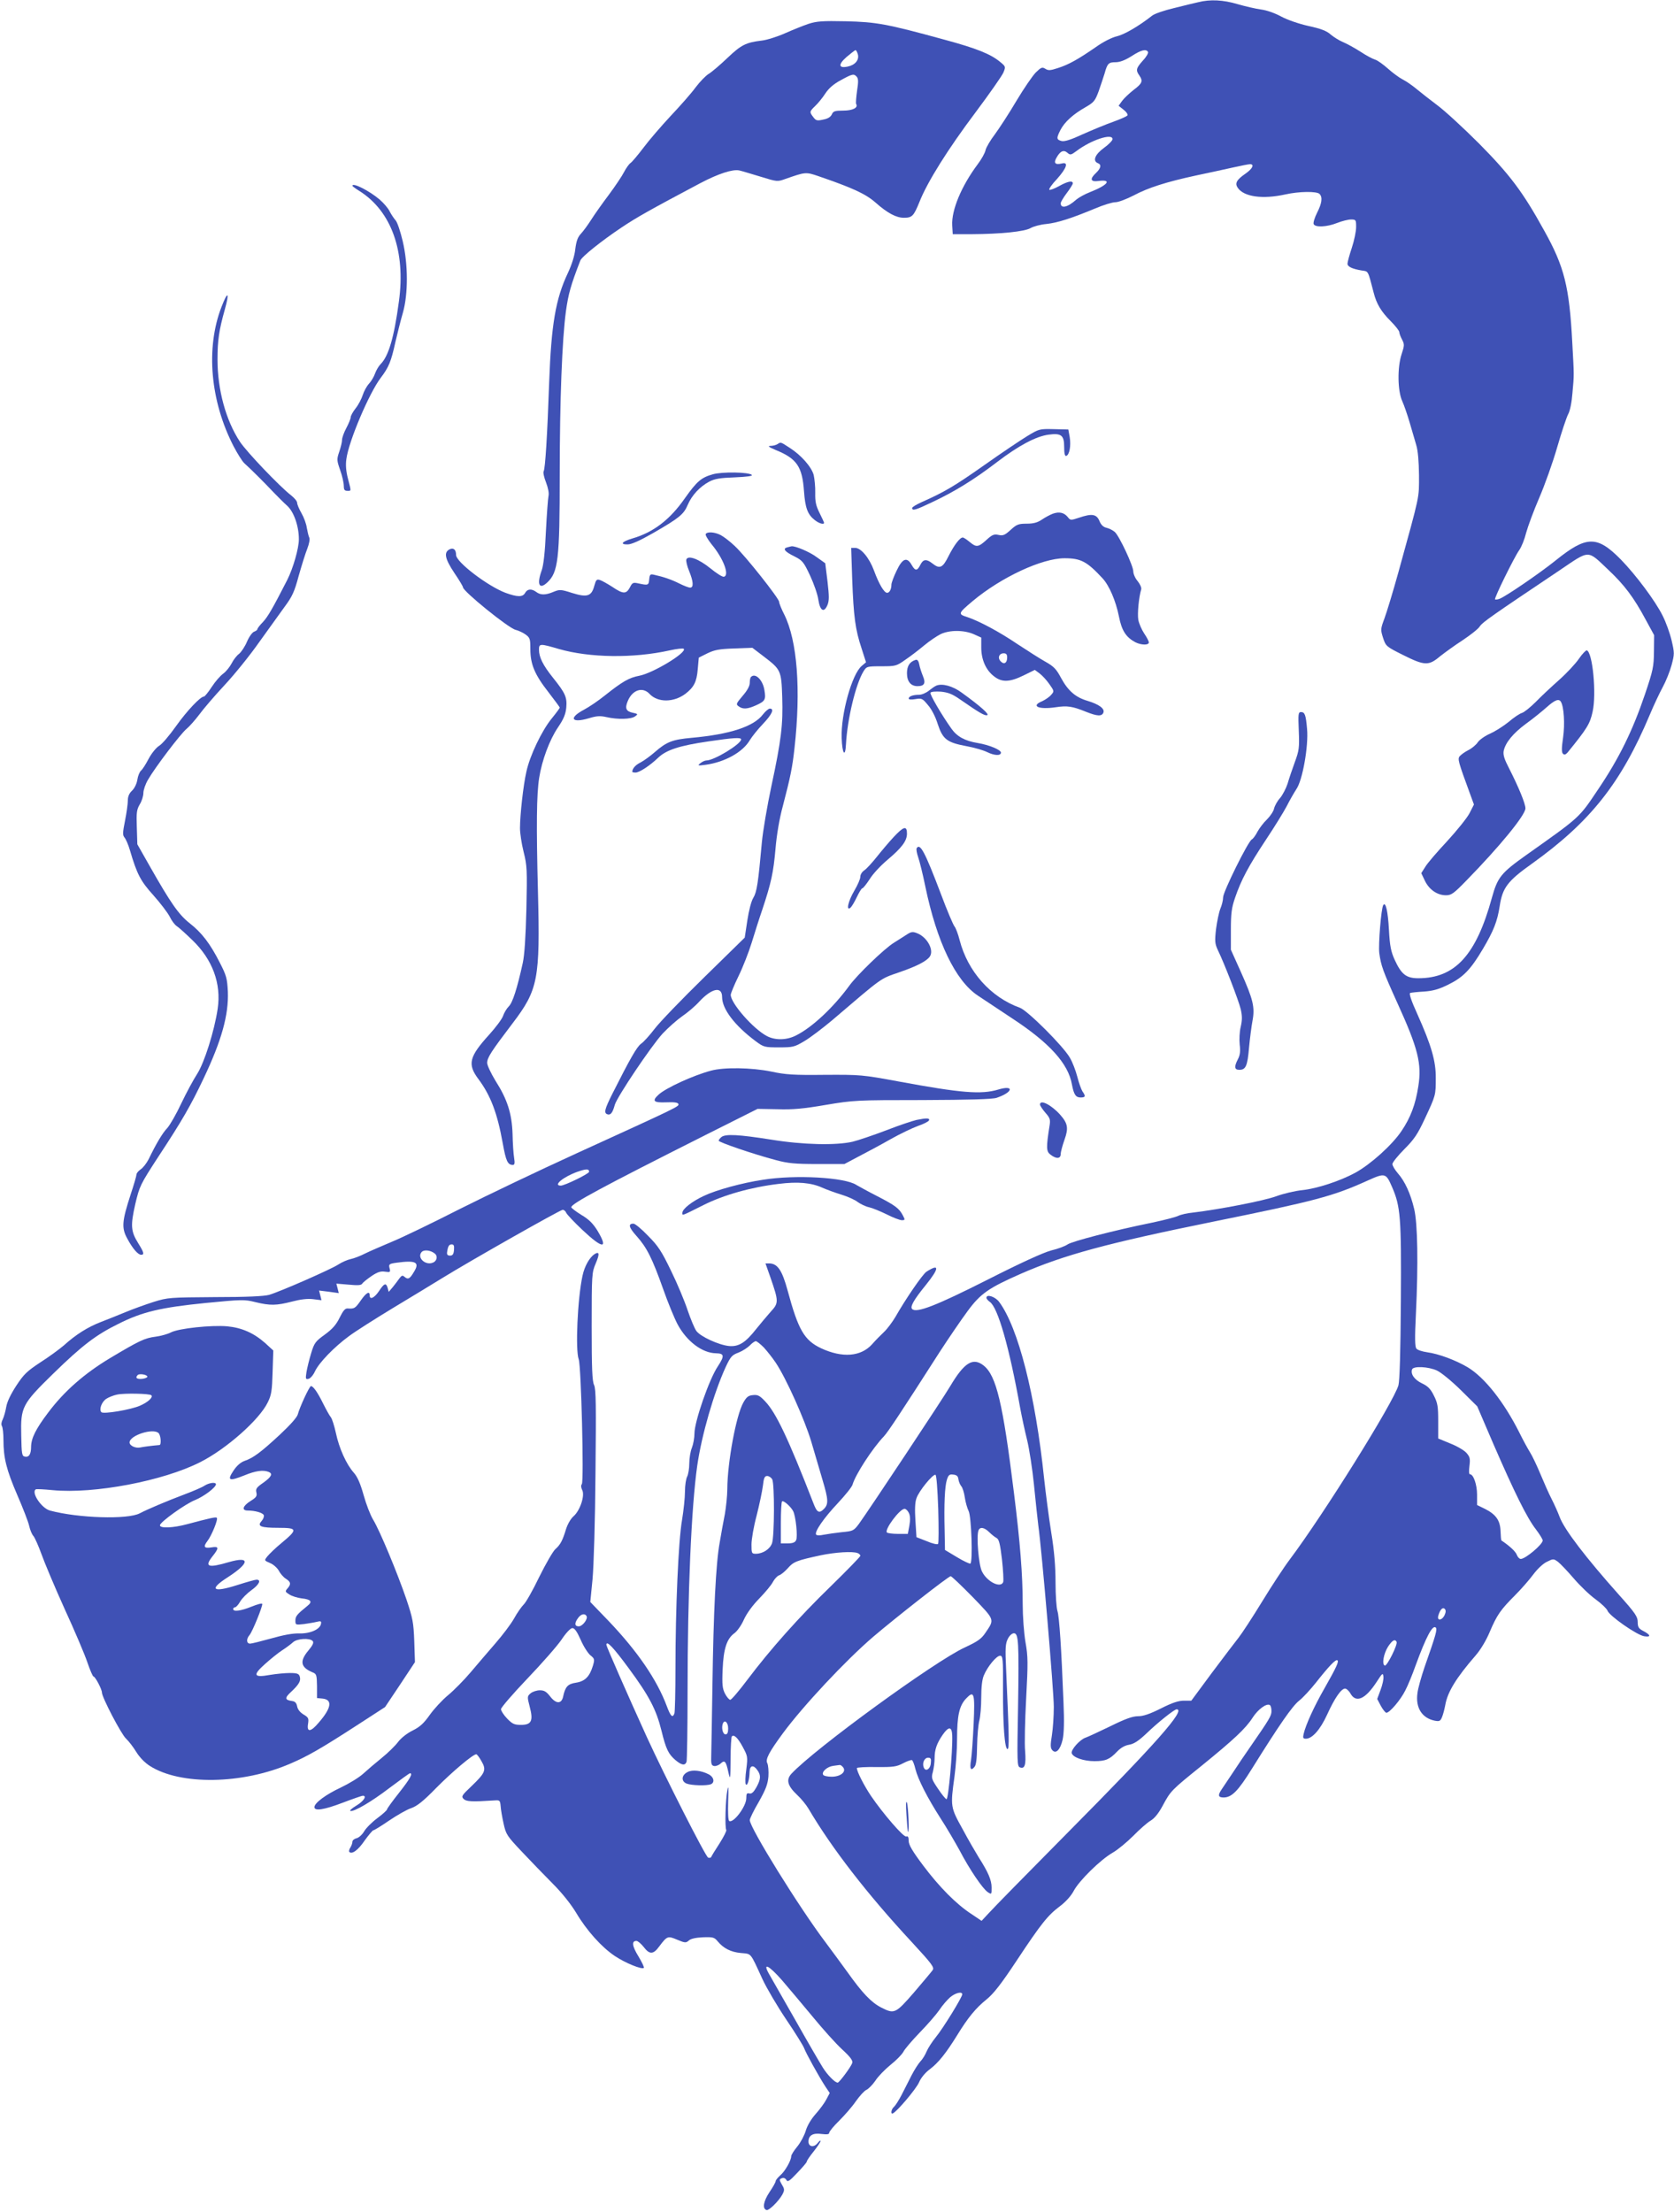 <?xml version="1.0" standalone="no"?>
<!DOCTYPE svg PUBLIC "-//W3C//DTD SVG 20010904//EN"
 "http://www.w3.org/TR/2001/REC-SVG-20010904/DTD/svg10.dtd">
<svg version="1.0" xmlns="http://www.w3.org/2000/svg"
 width="969pt" height="1280pt" viewBox="0 0 969 1280"
 preserveAspectRatio="xMidYMid meet">
<g transform="translate(0,1280) scale(0.1,-0.1)"
fill="#3f51b5" stroke="none">
<path d="M6935 12787 c-22 -5 -85 -20 -140 -34 -55 -13 -111 -32 -125 -43 -79
-62 -162 -110 -205 -120 -29 -7 -78 -31 -124 -64 -100 -69 -155 -100 -218
-120 -43 -14 -55 -15 -72 -4 -18 11 -24 9 -55 -21 -18 -18 -69 -92 -112 -164
-43 -73 -100 -160 -125 -194 -26 -34 -50 -75 -54 -91 -3 -17 -24 -54 -46 -83
-94 -126 -152 -265 -147 -353 l3 -51 110 0 c168 1 305 15 340 35 17 10 58 21
92 24 65 7 143 32 283 90 47 20 99 36 117 36 17 0 64 18 105 39 82 44 187 78
363 116 66 14 160 34 208 45 49 11 95 20 103 20 27 0 14 -27 -27 -55 -52 -36
-62 -56 -44 -82 36 -52 144 -67 275 -38 80 18 182 19 198 3 19 -19 14 -54 -14
-109 -14 -28 -23 -57 -20 -65 8 -21 76 -18 136 6 28 11 64 20 80 20 29 0 30
-2 30 -44 0 -24 -11 -78 -25 -120 -14 -42 -25 -83 -25 -92 0 -17 28 -30 82
-39 40 -6 35 4 70 -130 16 -63 43 -108 97 -162 28 -28 51 -57 51 -65 0 -7 7
-26 16 -43 14 -27 14 -34 -3 -85 -25 -77 -23 -212 4 -271 11 -24 30 -80 43
-124 13 -44 30 -102 38 -130 10 -33 15 -94 16 -175 0 -137 7 -103 -119 -560
-31 -112 -68 -233 -81 -268 -23 -62 -23 -65 -8 -113 16 -48 18 -50 116 -99
124 -62 148 -63 213 -8 28 22 87 65 132 94 45 30 90 65 99 80 16 24 69 61 457
321 184 124 162 124 289 4 90 -85 145 -157 214 -286 l49 -90 -1 -95 c-1 -87
-5 -108 -52 -247 -71 -210 -150 -371 -271 -550 -112 -167 -101 -157 -416 -380
-146 -104 -166 -128 -199 -247 -91 -332 -213 -466 -426 -466 -70 0 -98 22
-137 107 -21 46 -28 79 -33 173 -6 108 -19 165 -33 143 -12 -19 -29 -228 -23
-277 10 -73 20 -102 106 -292 118 -259 141 -349 120 -479 -16 -105 -45 -182
-98 -260 -54 -80 -176 -190 -266 -240 -88 -48 -222 -92 -307 -101 -41 -4 -110
-20 -153 -36 -72 -26 -324 -75 -481 -94 -33 -3 -71 -12 -85 -19 -14 -7 -83
-25 -155 -40 -221 -45 -458 -107 -485 -125 -14 -10 -56 -26 -95 -35 -45 -12
-175 -71 -370 -170 -295 -149 -410 -194 -435 -169 -13 13 9 53 80 140 78 97
79 125 3 76 -22 -14 -121 -158 -180 -262 -18 -30 -47 -69 -65 -86 -18 -17 -50
-49 -70 -72 -65 -72 -172 -80 -295 -23 -97 46 -132 105 -194 335 -32 117 -58
155 -106 156 l-22 0 29 -82 c48 -139 48 -147 1 -198 -22 -25 -60 -70 -84 -100
-62 -79 -101 -103 -157 -98 -60 6 -166 55 -189 87 -11 15 -33 69 -51 121 -17
52 -60 155 -96 228 -54 112 -74 143 -133 202 -37 39 -75 70 -84 70 -33 0 -27
-22 18 -72 59 -66 90 -127 154 -307 28 -80 66 -171 83 -203 53 -99 143 -167
223 -168 48 -1 50 -15 10 -76 -50 -74 -135 -320 -135 -387 0 -26 -7 -64 -15
-84 -8 -19 -15 -60 -15 -90 0 -30 -6 -64 -12 -76 -7 -12 -13 -51 -13 -87 0
-36 -8 -110 -17 -165 -21 -120 -38 -513 -38 -857 0 -135 -3 -253 -6 -262 -11
-28 -22 -17 -44 42 -57 153 -170 318 -337 493 l-106 110 13 132 c7 76 15 335
17 613 4 392 3 486 -8 510 -11 22 -14 98 -14 339 0 301 1 312 23 364 24 56 22
72 -6 55 -29 -19 -58 -69 -70 -125 -29 -133 -42 -431 -22 -484 14 -37 31 -706
18 -722 -6 -8 -5 -19 2 -34 17 -31 -12 -119 -50 -152 -17 -15 -35 -47 -44 -76
-19 -63 -32 -89 -62 -115 -13 -12 -55 -84 -93 -161 -37 -77 -78 -149 -90 -159
-11 -11 -37 -47 -55 -80 -19 -34 -68 -98 -108 -144 -40 -46 -104 -121 -143
-167 -38 -45 -98 -106 -131 -133 -34 -28 -81 -79 -106 -114 -34 -48 -56 -69
-98 -90 -33 -16 -67 -43 -85 -66 -16 -22 -59 -64 -95 -93 -36 -29 -85 -71
-108 -92 -24 -22 -82 -57 -128 -79 -88 -41 -154 -90 -154 -114 0 -24 55 -16
165 26 58 22 110 40 115 40 26 0 5 -32 -37 -57 -25 -15 -41 -29 -35 -31 20 -6
118 50 228 134 61 46 114 84 117 84 19 0 0 -33 -63 -113 -39 -49 -70 -92 -70
-97 0 -4 -25 -27 -56 -50 -31 -23 -65 -57 -76 -76 -11 -19 -31 -37 -44 -40
-13 -3 -24 -12 -24 -20 0 -8 -5 -23 -12 -34 -7 -10 -9 -22 -6 -25 15 -16 51
10 89 66 23 32 46 59 50 59 5 0 46 25 91 56 46 31 103 64 128 72 34 12 69 39
145 117 93 94 213 195 232 195 4 0 18 -18 30 -40 30 -51 22 -68 -57 -144 -57
-54 -61 -60 -46 -75 16 -15 46 -17 181 -8 28 2 30 -1 33 -33 1 -19 9 -65 17
-101 14 -63 19 -71 107 -164 51 -54 131 -137 178 -184 53 -53 104 -117 135
-168 61 -103 148 -200 225 -251 60 -40 156 -79 167 -68 3 3 -11 33 -31 66 -37
60 -41 90 -12 90 8 0 27 -16 42 -35 34 -45 56 -44 90 3 46 61 49 62 104 39 45
-19 51 -19 67 -5 12 11 40 17 82 19 58 2 66 0 85 -23 34 -41 77 -63 135 -68
62 -6 52 7 124 -150 24 -52 87 -159 139 -236 53 -78 99 -153 103 -165 9 -26
84 -162 123 -222 l25 -37 -19 -36 c-10 -20 -38 -58 -62 -85 -26 -29 -49 -67
-58 -98 -8 -27 -30 -68 -49 -91 -19 -23 -35 -48 -35 -56 0 -24 -36 -88 -64
-111 -14 -13 -26 -27 -26 -33 0 -6 -16 -35 -36 -64 -35 -53 -42 -95 -17 -103
14 -5 72 53 92 90 13 25 13 31 -3 57 -16 28 -16 31 0 37 10 4 20 0 26 -10 7
-14 18 -7 63 41 30 31 55 60 55 65 0 5 18 32 40 59 22 28 40 55 40 60 0 6 -8
0 -18 -13 -22 -26 -52 -20 -52 10 0 36 26 51 75 44 33 -4 45 -2 45 7 0 7 26
39 58 70 31 31 75 81 96 112 22 31 49 61 61 66 13 6 36 30 52 53 15 24 55 65
88 92 33 26 66 60 74 75 7 15 50 65 95 112 46 47 97 106 114 131 17 26 45 58
62 73 31 26 70 35 70 17 0 -17 -113 -200 -153 -248 -21 -26 -45 -63 -53 -82
-8 -20 -24 -46 -36 -58 -12 -13 -35 -49 -51 -80 -16 -32 -42 -83 -58 -114 -16
-31 -36 -62 -44 -69 -16 -13 -21 -44 -7 -38 23 9 135 141 152 180 11 26 36 56
63 76 49 37 93 92 158 197 62 101 107 156 169 206 41 33 85 89 175 225 143
216 180 262 252 316 33 25 64 60 78 87 31 59 154 180 225 221 30 17 84 62 120
98 36 37 81 76 99 87 23 13 47 42 71 87 47 87 49 89 225 231 186 151 256 216
296 279 31 48 80 84 99 73 6 -3 10 -19 10 -35 0 -27 -9 -43 -124 -209 -28 -40
-72 -105 -98 -145 -26 -39 -56 -84 -67 -100 -23 -34 -19 -46 12 -46 47 0 84
38 163 165 161 258 234 363 274 395 23 18 66 65 97 104 74 94 114 136 124 130
11 -6 -4 -39 -75 -164 -59 -103 -108 -210 -120 -263 -5 -22 -3 -27 13 -27 37
0 83 52 123 139 44 97 82 151 104 151 8 0 23 -13 32 -30 32 -55 86 -31 151 69
33 51 36 54 39 30 2 -14 -6 -49 -17 -78 l-19 -51 21 -40 c12 -22 27 -40 32
-40 19 0 82 74 109 128 15 28 42 94 60 145 62 169 99 238 117 220 10 -10 0
-44 -65 -229 -19 -56 -38 -123 -41 -150 -12 -85 26 -145 101 -160 27 -5 32 -2
42 23 6 15 14 46 18 68 13 75 63 157 176 287 28 32 61 87 81 135 42 99 63 129
147 213 36 36 83 90 106 121 24 32 57 63 79 73 36 18 38 18 64 -1 14 -11 55
-54 91 -96 36 -42 93 -97 127 -121 34 -25 64 -54 68 -65 9 -29 169 -141 212
-148 42 -7 39 8 -8 32 -24 13 -29 22 -29 50 0 31 -14 52 -109 158 -190 213
-316 377 -343 450 -10 27 -31 74 -47 105 -16 31 -45 97 -65 145 -20 48 -47
105 -60 125 -13 21 -41 72 -61 113 -89 177 -201 319 -299 378 -69 41 -168 78
-235 87 -28 4 -56 13 -62 21 -9 10 -10 61 -3 201 14 289 10 524 -10 607 -21
89 -54 161 -95 207 -17 20 -31 43 -31 53 0 9 31 48 69 86 58 58 77 87 119 177
63 135 63 135 63 234 1 99 -26 190 -106 369 -36 79 -50 121 -42 124 7 2 43 6
80 8 53 4 86 13 142 41 85 42 128 86 199 206 62 105 83 158 97 247 16 106 45
145 184 244 340 243 518 467 685 864 23 55 57 127 75 160 18 33 41 90 51 127
17 64 17 70 0 143 -10 42 -33 106 -52 143 -42 85 -156 237 -242 325 -138 140
-199 138 -379 -7 -92 -74 -293 -211 -324 -221 -11 -4 -22 -5 -25 -3 -6 7 112
246 140 285 13 18 31 63 40 100 10 37 44 129 76 203 32 74 79 206 104 293 25
87 54 173 63 190 11 19 21 69 25 122 10 111 10 95 -1 295 -17 322 -46 437
-162 645 -124 225 -199 324 -377 504 -92 92 -201 192 -242 222 -41 31 -95 73
-119 93 -25 21 -61 46 -81 56 -20 10 -58 38 -86 63 -27 24 -60 48 -74 52 -14
4 -52 24 -85 46 -33 21 -78 46 -100 55 -22 9 -54 29 -72 44 -23 21 -56 34
-130 50 -58 13 -123 36 -158 55 -35 19 -83 36 -115 40 -30 4 -91 18 -136 31
-84 25 -159 29 -229 11z m-290 -287 c4 -6 -9 -29 -29 -50 -40 -45 -43 -56 -20
-88 21 -31 16 -45 -35 -83 -24 -19 -54 -47 -65 -62 l-21 -29 29 -23 c16 -12
26 -27 22 -33 -3 -5 -41 -22 -83 -37 -43 -15 -122 -48 -176 -72 -69 -32 -105
-43 -122 -39 -30 8 -31 16 -6 65 24 46 74 91 145 131 48 28 55 36 76 93 12 34
27 80 34 102 16 58 23 65 64 65 25 0 55 12 92 35 55 36 84 43 95 25z m-205
-505 c0 -8 -22 -31 -50 -51 -51 -37 -67 -75 -35 -88 22 -8 18 -29 -10 -56 -39
-36 -33 -54 15 -47 79 10 53 -24 -49 -64 -31 -12 -67 -32 -81 -44 -50 -45 -90
-54 -90 -21 0 7 16 34 35 59 19 25 35 51 35 56 0 18 -30 12 -80 -16 -27 -15
-52 -24 -56 -21 -4 4 16 33 45 63 56 63 68 100 27 89 -39 -9 -49 3 -29 36 21
37 41 45 63 25 15 -13 20 -12 51 11 84 64 209 105 209 69z m1618 -6063 c49
-113 54 -175 51 -657 -2 -302 -7 -463 -14 -490 -29 -100 -433 -747 -629 -1008
-34 -45 -106 -155 -161 -245 -55 -90 -116 -183 -135 -207 -19 -24 -89 -116
-155 -204 l-119 -161 -43 0 c-31 0 -68 -12 -133 -45 -64 -32 -102 -45 -132
-45 -32 0 -74 -15 -163 -59 -66 -32 -129 -61 -141 -65 -32 -10 -88 -72 -80
-91 9 -24 69 -45 131 -45 65 0 88 10 131 55 21 22 45 36 70 40 29 5 55 23 99
64 67 65 163 141 176 141 56 0 -118 -197 -632 -715 -229 -231 -434 -440 -456
-465 l-41 -44 -58 39 c-88 57 -186 156 -280 281 -63 84 -84 120 -84 143 0 21
-4 29 -14 25 -15 -6 -135 133 -205 236 -40 60 -81 140 -81 160 0 4 51 7 113 6
99 -1 117 2 155 22 23 12 46 20 51 18 5 -3 14 -26 20 -52 16 -62 70 -167 145
-284 34 -52 83 -136 110 -185 58 -111 134 -223 164 -243 22 -14 22 -14 22 27
0 43 -20 89 -75 175 -17 28 -60 101 -93 163 -70 126 -71 130 -47 303 8 58 15
156 15 218 0 135 13 192 51 233 48 51 53 35 45 -145 -4 -89 -11 -183 -15 -209
-9 -52 -1 -66 20 -40 10 11 14 49 15 122 1 59 7 124 13 146 6 22 11 82 11 133
0 59 5 105 15 128 21 51 73 114 94 114 16 0 18 -16 17 -192 -1 -211 10 -348
26 -348 11 0 9 77 -8 460 -6 125 -4 150 10 178 9 18 24 32 35 32 27 0 30 -49
24 -432 -6 -316 -5 -338 11 -344 28 -11 36 15 30 94 -4 40 -1 177 6 305 11
207 11 242 -4 326 -9 54 -16 149 -16 220 0 170 -15 359 -51 646 -64 518 -102
676 -175 734 -62 49 -112 18 -194 -120 -43 -73 -470 -716 -528 -796 -30 -40
-34 -42 -99 -48 -37 -4 -85 -11 -106 -15 -21 -5 -40 -4 -43 1 -10 17 45 96
125 181 43 46 82 94 86 108 17 59 116 211 182 280 22 23 96 134 322 487 52 80
125 187 162 237 75 102 122 134 308 216 252 110 501 177 1111 301 596 121 695
147 898 239 100 45 105 43 140 -38z m-3636 -929 c19 -21 50 -60 68 -87 60 -89
168 -330 206 -457 20 -68 49 -167 65 -221 34 -114 36 -141 8 -169 -27 -27 -40
-21 -60 32 -147 378 -217 525 -280 591 -31 33 -43 39 -70 36 -27 -2 -38 -11
-56 -43 -42 -74 -92 -345 -93 -500 0 -38 -7 -104 -14 -145 -8 -41 -22 -115
-30 -165 -22 -118 -36 -399 -42 -825 -3 -190 -6 -372 -7 -405 -2 -51 1 -60 16
-63 10 -2 27 4 38 14 24 22 31 15 45 -49 11 -49 12 -45 13 74 0 69 4 128 7
132 13 13 35 -8 63 -60 29 -54 30 -57 21 -130 -6 -41 -7 -80 -3 -87 9 -13 21
26 22 72 1 38 22 43 45 10 22 -30 20 -53 -6 -100 -16 -28 -27 -38 -40 -35 -15
4 -18 -1 -18 -27 0 -48 -75 -147 -99 -132 -6 4 -8 49 -6 114 3 82 2 97 -5 62
-10 -51 -15 -214 -6 -228 3 -5 -15 -40 -39 -78 -25 -38 -46 -73 -48 -78 -2 -5
-10 -7 -18 -4 -15 6 -251 471 -355 698 -112 246 -234 524 -234 533 0 28 40
-14 129 -135 119 -161 160 -240 190 -362 26 -106 40 -135 81 -170 36 -30 55
-33 64 -10 3 9 6 192 6 407 0 570 22 1068 56 1307 26 179 96 420 164 569 29
62 37 71 75 85 23 9 52 28 65 41 13 14 29 25 35 25 6 0 27 -17 47 -37z m3896
-133 c24 -11 84 -60 138 -113 l95 -94 94 -219 c120 -276 193 -425 245 -492 22
-29 40 -58 40 -65 0 -23 -100 -107 -127 -107 -8 0 -18 11 -23 24 -7 19 -40 50
-89 83 -2 1 -4 25 -5 53 -2 62 -26 97 -89 129 l-47 23 0 60 c0 58 -21 118 -41
118 -6 0 -7 18 -3 48 5 42 3 52 -17 75 -13 15 -55 40 -94 55 l-70 29 0 99 c0
86 -3 106 -25 149 -19 39 -35 55 -69 71 -44 21 -67 54 -57 81 8 20 94 16 144
-7z m-2887 -801 c3 -107 3 -198 -1 -202 -4 -5 -34 2 -66 16 l-59 23 -6 95 c-4
63 -3 106 6 130 13 41 95 141 110 136 6 -2 12 -83 16 -198z m117 171 c2 -14
10 -32 17 -40 7 -8 16 -37 20 -65 4 -27 14 -62 22 -78 16 -31 25 -295 10 -304
-4 -2 -39 14 -77 37 l-70 42 -2 112 c-4 156 1 255 13 294 9 28 15 33 37 30 20
-2 28 -9 30 -28z m-1078 1 c14 -27 13 -329 -1 -370 -12 -34 -53 -61 -94 -61
-24 0 -25 3 -25 54 0 30 13 105 30 168 16 63 32 140 36 171 5 46 10 57 25 57
10 0 23 -9 29 -19z m121 -184 c15 -27 28 -150 17 -169 -6 -13 -21 -18 -48 -18
l-40 0 0 118 c0 65 3 122 7 125 7 8 50 -29 64 -56z m670 -11 c8 -16 9 -40 3
-73 l-9 -48 -57 0 c-31 0 -60 4 -64 8 -16 16 74 137 102 137 8 0 19 -11 25
-24z m465 -111 c13 -13 33 -29 43 -34 14 -8 20 -33 31 -124 7 -63 10 -122 7
-131 -15 -37 -94 2 -123 62 -19 37 -33 205 -20 237 8 22 34 18 62 -10z m-762
-121 c9 -3 16 -10 16 -16 0 -5 -76 -83 -168 -173 -188 -182 -353 -368 -485
-543 -48 -64 -93 -117 -100 -117 -6 0 -20 16 -30 35 -15 29 -18 53 -14 140 5
121 24 179 69 211 16 12 40 46 54 78 16 35 49 81 88 121 35 36 71 79 80 97 9
17 25 34 35 38 11 3 34 22 51 41 33 38 51 45 190 75 86 18 185 24 214 13z
m667 -255 c130 -135 127 -127 72 -208 -23 -34 -45 -49 -118 -83 -173 -79 -869
-586 -1004 -731 -32 -35 -22 -70 33 -122 24 -22 53 -58 66 -80 135 -229 338
-492 599 -773 119 -129 131 -146 119 -162 -7 -10 -56 -68 -108 -129 -106 -122
-113 -125 -188 -87 -59 30 -110 84 -197 206 -38 52 -94 129 -125 170 -153 202
-440 665 -440 709 0 8 23 56 52 105 41 73 52 102 56 147 2 31 -1 65 -6 76 -13
23 8 63 91 176 117 158 362 420 522 557 128 109 435 350 448 350 6 0 63 -55
128 -121z m2731 -104 c-15 -32 -46 -35 -36 -2 10 34 25 50 37 38 7 -7 7 -19
-1 -36z m-4967 -5 c10 -17 -23 -60 -45 -60 -24 0 -26 18 -4 48 16 23 39 29 49
12z m-34 -137 c16 -38 42 -78 56 -90 25 -20 26 -24 15 -61 -19 -63 -46 -90
-98 -98 -47 -7 -62 -23 -74 -79 -9 -45 -41 -45 -75 -1 -22 28 -34 36 -60 36
-18 0 -42 -8 -53 -17 -20 -17 -21 -20 -6 -77 22 -82 11 -106 -50 -106 -39 0
-50 5 -81 37 -19 20 -35 44 -35 54 0 9 69 89 153 177 84 88 173 189 198 226
26 39 51 65 62 66 13 0 27 -20 48 -67z m4723 -12 c9 -14 -55 -142 -68 -138
-18 7 -7 69 19 110 25 37 39 45 49 28z m-3869 -502 c0 -24 -5 -34 -15 -34 -16
0 -25 37 -16 62 10 26 31 8 31 -28z m1297 -41 c3 -91 -22 -368 -33 -368 -5 0
-27 27 -49 60 -38 56 -40 63 -30 98 5 20 10 56 10 79 0 50 12 85 47 136 35 50
53 48 55 -5z m-124 -160 c-3 -35 -31 -51 -41 -24 -10 25 4 56 25 56 16 0 19
-6 16 -32z m-508 -23 c21 -26 -14 -55 -66 -55 -24 0 -46 5 -49 11 -11 17 24
48 59 52 17 2 34 5 37 5 4 1 12 -5 19 -13z m-353 -1233 c37 -43 116 -137 175
-208 59 -72 136 -158 172 -191 50 -46 64 -66 59 -80 -8 -23 -75 -113 -84 -113
-16 0 -59 44 -86 87 -17 27 -88 149 -158 273 -71 124 -139 244 -153 268 -40
70 -2 52 75 -36z"/>
<path d="M5710 5291 c0 -6 9 -16 20 -24 46 -32 112 -260 175 -612 9 -49 27
-133 40 -185 13 -53 31 -169 40 -259 9 -90 20 -195 25 -235 21 -149 90 -962
90 -1052 0 -53 -5 -126 -11 -164 -9 -55 -9 -73 1 -85 21 -26 47 -1 61 59 8 38
10 104 5 218 -12 308 -24 493 -35 527 -6 19 -11 93 -11 165 0 91 -7 180 -25
290 -14 88 -32 228 -41 310 -50 483 -150 876 -261 1024 -23 30 -73 46 -73 23z"/>
<path d="M5247 2300 c3 -52 7 -97 9 -99 8 -9 2 145 -6 169 -6 15 -7 -13 -3
-70z"/>
<path d="M3980 2547 c-36 -18 -38 -54 -5 -67 29 -11 114 -13 139 -4 25 10 19
42 -12 58 -43 22 -94 28 -122 13z"/>
<path d="M4680 12662 c-30 -10 -92 -35 -137 -55 -45 -20 -106 -39 -135 -42
-91 -11 -118 -25 -197 -100 -42 -40 -90 -81 -108 -92 -17 -10 -52 -46 -76 -78
-24 -33 -89 -107 -144 -165 -54 -58 -125 -140 -157 -183 -32 -42 -66 -83 -76
-90 -9 -6 -26 -30 -38 -53 -11 -22 -50 -80 -87 -130 -37 -49 -83 -114 -102
-144 -19 -30 -46 -67 -60 -82 -19 -20 -27 -43 -33 -90 -4 -39 -21 -91 -43
-138 -71 -150 -96 -299 -108 -630 -11 -314 -23 -502 -32 -517 -4 -6 2 -35 14
-65 12 -32 18 -62 14 -78 -3 -14 -10 -106 -15 -205 -5 -120 -14 -195 -24 -224
-30 -82 -15 -115 32 -71 63 59 72 133 72 620 0 437 14 788 36 950 14 100 28
150 83 292 8 23 124 115 239 192 87 58 159 99 457 257 103 54 186 81 224 73
14 -3 70 -20 123 -36 97 -30 98 -30 145 -13 115 40 117 41 190 16 201 -69 274
-103 331 -153 69 -61 120 -88 164 -88 48 0 57 10 90 91 46 117 167 309 325
519 80 107 153 211 161 230 14 34 14 35 -19 62 -54 45 -135 78 -324 129 -332
91 -393 102 -570 106 -135 3 -169 0 -215 -15z m286 -177 c8 -32 -16 -61 -58
-70 -54 -12 -58 11 -8 55 25 21 48 39 52 40 4 0 10 -11 14 -25z m-6 -130 c9
-11 9 -30 1 -81 -5 -37 -8 -71 -5 -76 13 -21 -20 -38 -75 -38 -48 0 -58 -3
-66 -22 -7 -15 -23 -25 -50 -30 -35 -8 -42 -6 -57 14 -23 30 -23 32 11 65 16
15 43 48 59 73 20 30 49 55 89 76 67 37 76 39 93 19z"/>
<path d="M2040 11725 c0 -3 19 -17 42 -31 184 -117 267 -349 227 -639 -28
-209 -60 -316 -106 -362 -11 -11 -25 -35 -32 -54 -6 -18 -22 -45 -35 -59 -13
-14 -29 -43 -36 -65 -7 -22 -25 -57 -41 -77 -16 -20 -29 -44 -29 -52 0 -8 -11
-36 -25 -62 -14 -26 -25 -57 -25 -69 0 -12 -7 -42 -16 -68 -15 -44 -15 -50 5
-107 12 -33 21 -74 21 -90 0 -23 4 -30 20 -30 24 0 24 -6 4 71 -11 42 -14 79
-9 113 13 102 132 382 199 470 47 62 60 94 85 208 12 51 31 127 43 168 31 108
31 280 -1 415 -13 55 -31 109 -41 120 -10 11 -25 34 -34 51 -8 18 -35 49 -58
69 -58 50 -158 101 -158 80z"/>
<path d="M1282 11024 c-92 -238 -65 -544 70 -806 22 -42 49 -85 61 -97 41 -37
122 -118 168 -167 26 -27 62 -63 81 -80 39 -35 68 -118 68 -194 0 -53 -33
-167 -67 -235 -86 -168 -113 -214 -141 -244 -18 -18 -32 -37 -32 -41 0 -5 -9
-11 -19 -15 -10 -3 -29 -29 -41 -57 -12 -29 -33 -60 -46 -71 -14 -10 -33 -35
-43 -55 -11 -21 -32 -47 -48 -59 -17 -12 -47 -46 -67 -77 -20 -31 -41 -56 -45
-56 -21 0 -99 -83 -161 -170 -39 -55 -83 -107 -100 -116 -16 -10 -43 -43 -60
-75 -16 -31 -36 -62 -44 -68 -8 -7 -18 -31 -21 -53 -4 -24 -17 -50 -31 -63
-16 -15 -24 -33 -24 -56 0 -19 -7 -71 -16 -116 -14 -71 -15 -85 -3 -99 8 -10
22 -42 31 -73 41 -140 62 -179 136 -261 40 -45 82 -100 94 -123 11 -23 30 -49
42 -56 12 -8 52 -44 89 -80 117 -112 169 -252 147 -398 -19 -128 -77 -312
-119 -377 -22 -34 -63 -110 -92 -171 -28 -60 -65 -124 -80 -141 -28 -29 -64
-89 -109 -182 -12 -23 -32 -49 -46 -58 -13 -9 -24 -22 -24 -30 0 -7 -15 -59
-34 -116 -50 -154 -53 -192 -20 -253 32 -60 63 -95 81 -95 20 0 16 14 -17 67
-43 69 -45 102 -17 226 25 105 28 112 134 275 137 208 187 295 262 453 104
219 145 367 140 501 -4 77 -8 93 -47 169 -55 108 -103 172 -175 228 -63 50
-109 116 -231 331 l-71 125 -3 98 c-3 85 -1 102 17 133 12 19 21 49 21 66 0
17 12 52 27 77 42 73 190 267 222 293 16 13 49 50 74 83 24 33 90 110 146 170
57 61 146 171 198 245 53 74 120 167 149 207 46 62 58 88 83 181 17 60 39 131
50 158 11 29 16 56 11 64 -4 8 -10 34 -14 56 -3 23 -17 61 -31 85 -14 24 -25
51 -25 60 0 9 -16 28 -35 43 -65 50 -257 251 -296 310 -82 124 -130 302 -130
476 0 111 9 170 42 288 29 103 18 112 -19 16z"/>
<path d="M5945 10276 c-38 -23 -151 -99 -250 -169 -172 -121 -229 -154 -357
-211 -32 -14 -58 -30 -58 -35 0 -18 19 -13 117 34 130 61 243 131 375 232 126
96 225 148 297 158 74 10 91 -3 91 -71 0 -39 4 -54 12 -52 19 7 28 59 20 109
l-8 44 -84 2 c-84 2 -86 1 -155 -41z"/>
<path d="M4500 10230 c-8 -5 -26 -10 -40 -10 -18 0 -10 -7 31 -24 122 -50 153
-96 163 -239 7 -96 21 -134 62 -166 25 -20 54 -28 54 -16 0 3 -12 29 -26 57
-21 42 -26 65 -25 116 1 35 -4 82 -9 104 -13 47 -73 115 -139 157 -54 35 -51
34 -71 21z"/>
<path d="M4127 10056 c-68 -19 -93 -41 -162 -138 -87 -125 -182 -198 -306
-234 -59 -18 -72 -34 -27 -34 24 0 70 21 149 66 151 87 177 108 200 163 24 56
70 105 124 134 32 17 63 22 148 25 72 3 105 8 99 14 -17 17 -172 19 -225 4z"/>
<path d="M6095 9828 c-16 -6 -46 -22 -65 -35 -25 -17 -49 -23 -87 -23 -47 0
-58 -4 -93 -36 -33 -30 -44 -35 -70 -29 -26 6 -37 1 -70 -29 -47 -43 -59 -44
-98 -11 -17 14 -34 25 -39 25 -17 0 -50 -44 -82 -107 -34 -69 -51 -77 -94 -43
-34 27 -53 25 -69 -7 -18 -37 -30 -38 -50 -3 -28 50 -54 40 -88 -32 -17 -35
-30 -71 -30 -80 0 -27 -11 -48 -25 -48 -17 0 -47 50 -76 129 -27 73 -75 131
-109 131 l-23 0 6 -182 c8 -216 18 -291 54 -399 l26 -81 -25 -21 c-57 -48
-121 -279 -116 -417 3 -92 21 -117 25 -35 8 145 56 346 101 420 18 29 20 30
104 30 82 0 87 1 139 38 30 20 79 58 109 83 30 25 73 54 95 65 53 25 137 24
193 -1 l42 -19 0 -57 c0 -71 27 -132 75 -168 45 -35 90 -33 170 6 l65 32 27
-20 c16 -12 41 -39 57 -62 29 -41 29 -42 10 -63 -10 -12 -34 -28 -51 -36 -69
-28 -21 -50 78 -35 67 10 96 6 177 -27 63 -25 90 -27 99 -4 9 23 -26 48 -92
68 -69 20 -113 58 -154 134 -26 49 -41 65 -89 92 -31 17 -104 64 -162 102
-106 72 -225 135 -292 157 -54 17 -52 21 32 92 165 138 401 248 532 248 95 0
130 -19 220 -116 39 -42 77 -131 95 -221 16 -82 41 -120 95 -149 34 -17 78
-18 78 -1 0 7 -12 30 -27 52 -14 21 -30 57 -34 79 -6 36 3 130 17 177 2 9 -7
30 -21 47 -14 16 -25 42 -25 56 0 32 -81 205 -107 228 -10 9 -31 20 -47 24
-19 4 -33 17 -42 40 -17 40 -44 44 -120 18 -46 -15 -48 -15 -63 4 -21 26 -49
33 -86 20z m-265 -832 c0 -32 -18 -43 -37 -23 -20 20 -10 47 17 47 15 0 20 -7
20 -24z"/>
<path d="M4085 9710 c-3 -6 12 -31 33 -58 69 -82 107 -182 72 -189 -8 -2 -43
20 -77 48 -68 55 -130 78 -140 52 -3 -8 4 -38 16 -67 25 -61 27 -96 6 -96 -9
0 -37 11 -63 24 -46 23 -90 38 -144 50 -24 6 -27 3 -30 -26 -3 -35 -6 -36 -65
-23 -28 6 -33 4 -47 -24 -21 -39 -39 -39 -101 3 -28 18 -60 36 -72 40 -19 6
-23 2 -33 -34 -16 -60 -41 -68 -128 -41 -65 21 -73 21 -107 7 -47 -20 -76 -20
-101 -1 -27 20 -51 18 -64 -5 -14 -26 -45 -25 -114 0 -103 39 -286 178 -286
219 0 32 -16 44 -39 32 -33 -18 -25 -55 29 -136 28 -41 50 -78 50 -83 0 -23
263 -236 304 -246 17 -4 42 -16 58 -27 26 -19 28 -26 28 -85 0 -87 25 -147
104 -248 36 -47 66 -87 66 -90 0 -4 -21 -32 -47 -64 -57 -70 -126 -214 -146
-307 -18 -78 -37 -251 -37 -327 0 -28 9 -89 21 -137 20 -79 21 -105 16 -331
-4 -163 -11 -267 -21 -312 -33 -150 -59 -230 -81 -251 -12 -12 -27 -37 -33
-55 -6 -18 -42 -66 -79 -107 -118 -130 -128 -172 -64 -258 71 -95 110 -198
141 -371 19 -106 29 -126 59 -126 10 0 12 10 7 41 -4 23 -8 85 -9 138 -4 118
-30 200 -99 308 -26 43 -48 89 -48 103 0 31 24 67 147 229 148 194 160 256
147 761 -10 385 -8 564 7 659 16 102 60 220 108 291 34 50 45 77 49 116 5 60
-5 83 -78 174 -57 71 -80 118 -80 161 0 36 6 36 115 4 178 -51 430 -55 642 -8
40 9 77 13 81 9 20 -21 -178 -141 -258 -156 -59 -11 -98 -34 -200 -115 -36
-29 -89 -65 -119 -81 -91 -48 -74 -80 27 -50 46 14 66 15 102 7 65 -15 143
-13 166 4 18 13 18 14 -13 21 -39 8 -47 26 -29 68 27 65 86 84 126 41 48 -51
140 -50 208 1 49 38 65 69 71 142 l6 67 50 25 c42 20 68 25 155 28 l105 4 67
-51 c98 -75 101 -80 106 -235 5 -158 -5 -246 -63 -516 -24 -113 -49 -259 -55
-325 -21 -234 -29 -286 -49 -319 -12 -19 -26 -73 -35 -132 l-15 -99 -235 -230
c-129 -126 -258 -260 -286 -297 -29 -38 -64 -77 -79 -87 -25 -18 -65 -89 -167
-291 -44 -88 -49 -109 -29 -117 19 -7 31 7 44 55 14 47 210 339 277 412 32 34
83 79 113 100 31 21 76 59 99 85 73 78 132 90 132 26 0 -69 73 -165 194 -255
47 -35 52 -36 135 -36 81 0 90 2 147 36 34 20 105 74 160 120 300 256 276 239
391 279 99 34 157 64 175 90 26 36 -13 111 -72 135 -25 10 -34 10 -59 -6 -16
-11 -51 -32 -77 -49 -54 -33 -214 -187 -259 -250 -90 -123 -212 -238 -305
-285 -55 -29 -122 -30 -170 -5 -79 41 -210 190 -210 239 0 8 20 57 45 108 25
51 59 138 76 193 17 55 44 141 61 190 52 156 65 216 77 353 7 83 23 177 43
250 43 164 55 223 67 333 38 340 16 622 -59 773 -17 33 -30 66 -30 74 0 19
-196 267 -257 323 -27 26 -64 54 -81 63 -35 18 -78 21 -87 6z"/>
<path d="M4557 9633 c-28 -7 -15 -25 41 -52 47 -24 54 -32 91 -111 22 -47 44
-110 48 -140 10 -65 33 -78 53 -30 10 25 10 50 0 136 l-13 105 -49 35 c-41 31
-127 67 -147 63 -3 -1 -14 -3 -24 -6z"/>
<path d="M9140 8989 c-19 -28 -70 -83 -115 -123 -44 -39 -105 -96 -135 -127
-31 -31 -67 -60 -80 -64 -14 -4 -48 -27 -76 -51 -28 -23 -76 -54 -107 -68 -30
-13 -63 -36 -73 -51 -9 -14 -34 -35 -54 -45 -20 -10 -42 -26 -50 -35 -14 -16
-9 -32 60 -220 l22 -60 -26 -51 c-15 -28 -73 -100 -130 -162 -57 -61 -114
-127 -126 -148 l-23 -36 21 -44 c25 -52 72 -84 122 -84 31 0 45 10 116 83 194
198 344 381 344 420 0 27 -39 122 -95 232 -27 52 -35 77 -31 100 10 48 54 102
130 158 39 28 92 71 119 95 47 42 70 51 82 32 18 -29 24 -130 13 -207 -9 -61
-9 -86 -1 -94 8 -8 15 -6 27 7 113 139 130 166 145 237 23 102 0 344 -34 354
-5 1 -26 -20 -45 -48z"/>
<path d="M5300 8982 c-34 -11 -50 -35 -50 -77 0 -48 22 -75 61 -75 40 0 49 17
31 59 -8 20 -18 50 -21 67 -4 21 -11 29 -21 26z"/>
<path d="M4347 8883 c-4 -3 -7 -19 -7 -34 0 -18 -14 -44 -41 -75 -38 -45 -40
-49 -23 -61 24 -18 51 -16 100 6 53 24 58 33 49 87 -9 60 -53 103 -78 77z"/>
<path d="M5420 8833 c-8 -3 -28 -17 -43 -29 -16 -13 -41 -24 -57 -24 -35 0
-60 -9 -60 -22 0 -6 16 -7 39 -3 36 6 41 4 72 -34 21 -23 44 -68 57 -110 29
-88 53 -107 165 -128 45 -8 100 -24 122 -35 41 -20 78 -22 79 -3 1 16 -68 45
-135 56 -73 12 -119 37 -151 82 -59 83 -127 200 -122 209 4 6 30 8 60 6 41 -4
66 -13 110 -44 113 -78 143 -96 158 -92 16 3 -37 51 -148 131 -52 38 -112 54
-146 40z"/>
<path d="M4416 8666 c-53 -70 -191 -115 -412 -135 -112 -10 -145 -23 -214 -83
-25 -22 -61 -48 -81 -59 -31 -15 -49 -36 -49 -55 0 -2 8 -4 19 -4 22 0 83 40
131 86 47 45 124 70 289 94 148 22 191 24 191 12 0 -27 -156 -122 -201 -122
-8 0 -24 -7 -35 -16 -18 -14 -15 -15 31 -9 109 15 214 72 255 142 13 21 47 64
77 95 52 55 67 88 39 88 -7 0 -25 -15 -40 -34z"/>
<path d="M7518 8572 c4 -98 2 -114 -23 -182 -15 -41 -34 -97 -42 -125 -9 -27
-28 -64 -43 -82 -16 -17 -31 -45 -35 -61 -3 -16 -22 -44 -41 -63 -20 -19 -44
-51 -55 -71 -10 -20 -25 -41 -33 -45 -22 -12 -166 -303 -166 -335 0 -16 -7
-45 -16 -66 -8 -20 -19 -73 -25 -118 -8 -71 -6 -85 10 -120 39 -80 121 -293
133 -343 9 -39 9 -63 0 -102 -7 -28 -9 -74 -6 -103 5 -38 2 -61 -10 -84 -23
-44 -21 -62 8 -62 37 0 47 22 56 127 5 54 14 124 20 156 15 79 4 124 -67 283
l-58 129 0 115 c0 95 4 127 24 185 35 103 78 184 180 338 50 75 104 163 120
194 16 32 41 75 55 97 36 51 71 250 62 348 -7 82 -13 98 -35 98 -16 0 -17 -11
-13 -108z"/>
<path d="M5174 7958 c-27 -29 -71 -81 -98 -115 -27 -34 -59 -69 -72 -78 -14
-9 -24 -25 -24 -38 0 -13 -16 -49 -35 -81 -35 -59 -49 -120 -22 -98 7 6 24 34
37 62 13 27 27 50 31 50 5 0 24 24 43 53 18 30 65 80 102 111 84 71 114 110
114 153 0 47 -19 42 -76 -19z"/>
<path d="M5306 7892 c-3 -6 1 -29 9 -52 8 -23 27 -99 41 -168 67 -323 175
-547 305 -633 30 -20 119 -79 199 -132 215 -141 324 -261 345 -382 11 -58 22
-75 50 -75 28 0 31 7 11 35 -7 11 -21 49 -30 85 -9 35 -28 85 -43 110 -38 67
-245 273 -289 289 -170 61 -302 210 -349 391 -9 36 -23 72 -30 80 -7 8 -43 92
-78 186 -93 245 -121 298 -141 266z"/>
<path d="M4115 6605 c-102 -27 -261 -100 -302 -138 -41 -37 -30 -48 43 -45 47
2 68 -1 71 -10 5 -14 -4 -18 -587 -284 -217 -99 -523 -245 -680 -324 -157 -80
-333 -165 -392 -189 -59 -25 -129 -55 -155 -68 -27 -14 -64 -28 -83 -32 -19
-4 -51 -18 -71 -31 -40 -27 -334 -156 -401 -176 -29 -8 -128 -13 -313 -13
-262 -2 -273 -2 -356 -28 -47 -15 -119 -41 -160 -58 -41 -17 -106 -43 -145
-58 -77 -30 -144 -72 -215 -136 -26 -22 -87 -67 -136 -98 -77 -51 -95 -68
-139 -135 -33 -51 -53 -93 -58 -123 -4 -24 -13 -56 -20 -71 -8 -15 -10 -31 -5
-39 5 -8 9 -44 9 -80 0 -104 17 -173 80 -319 33 -76 64 -156 69 -179 5 -23 16
-50 25 -59 8 -10 29 -57 46 -104 17 -48 77 -191 134 -317 58 -126 117 -265
132 -310 15 -44 31 -81 35 -81 10 0 49 -74 49 -93 0 -27 111 -240 139 -266 16
-15 43 -50 60 -78 19 -31 50 -63 79 -81 176 -112 533 -107 811 13 101 43 181
89 388 223 l162 105 87 130 86 130 -4 121 c-4 109 -9 133 -45 241 -53 155
-155 400 -193 462 -16 26 -41 91 -55 142 -19 67 -35 105 -57 130 -43 48 -85
141 -104 231 -9 41 -22 82 -29 90 -7 8 -27 44 -45 80 -32 65 -57 100 -70 100
-9 0 -66 -124 -76 -163 -4 -17 -43 -61 -104 -118 -109 -101 -154 -135 -205
-152 -22 -8 -45 -28 -64 -57 -38 -57 -25 -62 65 -26 63 26 107 32 138 20 27
-10 18 -29 -30 -63 -39 -27 -45 -36 -40 -56 5 -21 0 -29 -34 -50 -45 -28 -53
-55 -16 -55 43 0 88 -13 93 -27 3 -7 -3 -23 -13 -34 -27 -30 -5 -39 99 -39
109 0 111 -9 20 -85 -38 -31 -76 -68 -86 -81 -18 -23 -18 -23 17 -38 19 -8 41
-28 50 -44 8 -16 26 -37 40 -46 30 -19 32 -32 10 -57 -14 -16 -14 -19 10 -34
15 -10 47 -20 71 -23 56 -6 66 -19 34 -44 -59 -48 -69 -59 -69 -84 0 -26 1
-26 48 -21 26 4 60 9 75 13 25 6 28 4 25 -12 -6 -32 -64 -57 -127 -55 -37 1
-91 -9 -161 -29 -58 -16 -113 -30 -122 -30 -22 0 -23 27 -4 49 17 19 78 170
74 181 -2 5 -30 -3 -62 -16 -62 -25 -106 -31 -106 -14 0 6 5 10 10 10 6 0 20
15 30 33 11 19 40 48 65 66 45 32 59 61 30 61 -8 0 -58 -14 -111 -31 -144 -46
-167 -26 -54 46 126 82 129 122 6 87 -122 -36 -144 -28 -96 33 39 49 38 59 -5
52 -44 -7 -50 3 -24 37 24 31 63 126 54 134 -5 6 -37 -1 -172 -37 -82 -22
-158 -25 -157 -6 1 19 149 125 204 146 51 21 120 73 120 91 0 14 -40 9 -66 -8
-13 -9 -64 -31 -112 -49 -106 -40 -217 -87 -263 -111 -70 -37 -356 -28 -520
16 -50 14 -111 107 -81 123 4 2 47 0 97 -5 239 -23 640 53 854 162 151 76 343
246 391 346 21 42 25 68 28 175 l4 125 -48 44 c-66 58 -135 88 -219 96 -92 8
-280 -12 -325 -35 -19 -10 -59 -21 -89 -25 -63 -8 -93 -22 -264 -124 -148 -89
-265 -191 -358 -315 -72 -95 -98 -148 -99 -197 0 -44 -12 -63 -36 -58 -17 3
-19 15 -21 123 -4 164 5 181 184 356 168 164 248 225 378 289 139 70 246 95
506 121 208 20 223 21 287 5 86 -21 122 -20 212 3 49 13 90 18 122 14 l49 -6
-7 28 -7 28 57 -7 57 -8 -7 28 -7 27 71 -6 c53 -5 73 -4 79 6 4 7 29 27 54 44
34 23 53 29 78 25 30 -4 32 -3 26 20 -6 23 -3 26 41 32 110 15 134 3 102 -50
-25 -43 -35 -49 -55 -33 -13 12 -18 10 -32 -9 -9 -13 -26 -35 -38 -50 l-23
-27 -6 23 c-9 31 -20 28 -50 -18 -27 -40 -54 -53 -54 -25 0 27 -20 16 -52 -30
-32 -46 -37 -48 -74 -46 -16 2 -27 -11 -48 -53 -20 -41 -42 -66 -86 -98 -54
-39 -61 -48 -79 -108 -11 -36 -23 -85 -27 -109 -6 -39 -5 -43 12 -39 10 2 27
21 37 43 23 50 111 141 197 204 36 27 151 100 255 163 105 63 233 141 285 173
167 103 683 395 697 395 8 0 17 -8 21 -18 4 -9 46 -54 95 -100 117 -110 150
-110 85 -2 -25 40 -48 64 -92 90 -32 20 -59 40 -59 45 -1 20 177 116 773 416
l305 153 115 -2 c89 -3 152 3 280 25 161 27 176 28 560 28 273 1 405 5 429 13
95 32 104 76 10 48 -99 -30 -217 -20 -574 46 -216 40 -224 40 -432 39 -178 -2
-226 1 -309 19 -113 23 -273 26 -349 5z m-705 -585 c0 -11 -141 -80 -164 -80
-47 0 15 51 96 80 52 18 68 18 68 0z m-782 -452 c-2 -25 -8 -33 -23 -33 -14 0
-19 6 -17 20 5 35 11 45 27 45 12 0 15 -8 13 -32z m-109 -23 c16 -15 9 -43
-14 -51 -43 -17 -92 29 -65 61 14 17 56 11 79 -10z m-1666 -710 c1 -5 -13 -11
-30 -13 -31 -3 -42 6 -26 22 10 10 53 3 56 -9z m23 -108 c12 -11 -19 -40 -65
-60 -54 -24 -212 -50 -224 -38 -15 15 1 60 29 78 14 9 42 20 62 24 42 9 189 6
198 -4z m42 -219 c13 -13 17 -68 5 -69 -48 -4 -92 -10 -111 -14 -27 -6 -62 10
-62 29 0 41 137 85 168 54z m892 -1203 c8 -9 0 -25 -25 -55 -52 -62 -45 -97
24 -126 23 -9 25 -15 26 -80 l0 -69 32 -3 c59 -6 52 -54 -22 -139 -46 -55 -70
-57 -62 -8 5 32 3 38 -26 55 -20 12 -34 30 -37 47 -4 20 -12 29 -30 31 -42 6
-43 18 -5 53 46 43 58 64 50 89 -5 16 -15 20 -57 20 -28 0 -80 -5 -116 -11
-94 -17 -101 -2 -28 63 32 29 77 65 100 80 22 14 50 35 61 45 23 23 99 27 115
8z"/>
<path d="M6020 6409 c0 -6 14 -27 31 -47 26 -29 30 -40 25 -71 -21 -133 -20
-153 5 -172 34 -26 59 -24 59 4 0 12 10 49 22 83 24 67 19 94 -25 144 -51 57
-117 91 -117 59z"/>
<path d="M5305 6320 c-22 -5 -101 -31 -175 -60 -74 -28 -162 -58 -195 -66 -96
-22 -286 -18 -470 12 -190 30 -266 34 -289 15 -9 -7 -16 -17 -16 -21 0 -9 201
-78 330 -112 71 -19 110 -23 241 -23 l157 0 83 44 c46 24 129 68 183 99 55 31
126 65 159 77 33 11 62 26 65 33 4 13 -13 14 -73 2z"/>
<path d="M4417 5974 c-121 -18 -270 -59 -342 -93 -69 -32 -125 -76 -125 -98 0
-18 -7 -20 121 44 117 59 277 104 436 123 111 14 189 7 253 -22 25 -11 74 -29
110 -40 36 -11 79 -30 95 -43 17 -12 46 -26 65 -30 19 -4 65 -23 102 -41 37
-19 77 -34 88 -34 19 0 20 2 6 28 -21 40 -43 57 -148 111 -53 27 -107 57 -121
65 -66 44 -353 60 -540 30z"/>
</g>
</svg>
